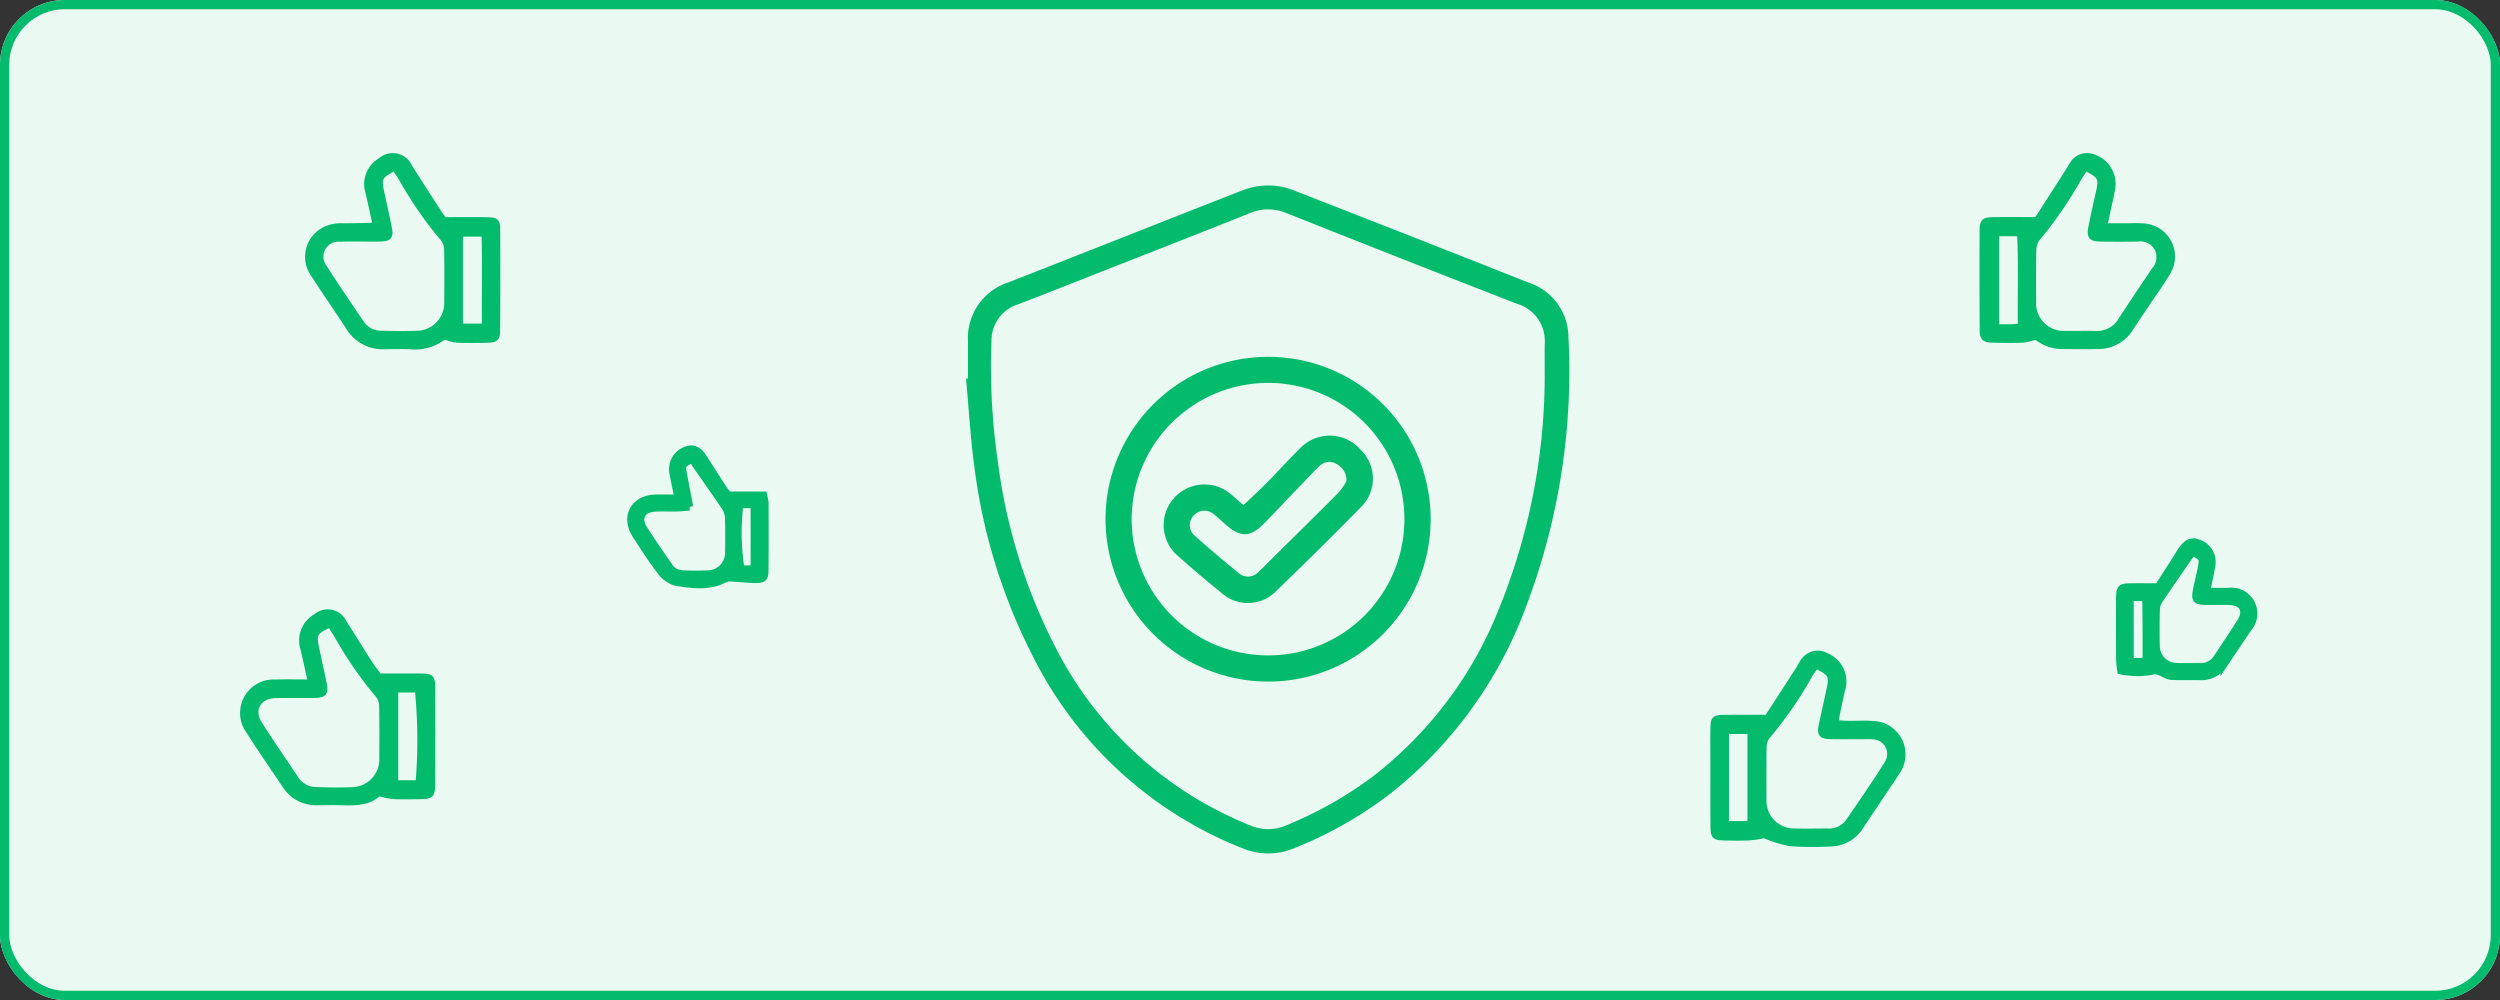 <svg xmlns="http://www.w3.org/2000/svg" width="270" height="108" viewBox="0 0 270 108">
  <rect x="0" y="0" width="270" height="108" fill="#333333" stroke="none"/>
  <g id="employer-icon-2" transform="translate(-375 -1476)">
    <g id="Component_6_1" data-name="Component 6 – 1" transform="translate(375 1476)">
      <g id="Rectangle_1316" data-name="Rectangle 1316" fill="#ebf9f3" stroke="#03bb6d" stroke-width="1">
        <rect width="270" height="108" rx="7" stroke="none"/>
        <rect x="0.5" y="0.5" width="269" height="107" rx="6.5" fill="none"/>
      </g>
    </g>
    <path id="Path_13503" data-name="Path 13503" d="M-1562.238,1201.351c0-1.435,0-2.869,0-4.3a6.081,6.081,0,0,1,4.24-6.08q8.86-3.478,17.713-6.972c2.508-.987,5.011-1.982,7.527-2.949a7.23,7.23,0,0,1,5.344-.017q12.694,4.949,25.363,9.965a5.979,5.979,0,0,1,4.165,5.608,71.218,71.218,0,0,1-4.458,28.791,45.815,45.815,0,0,1-14.477,20.208,43.176,43.176,0,0,1-10.489,6.007,6.993,6.993,0,0,1-5.448.015,42.729,42.729,0,0,1-22.545-20.708,61.565,61.565,0,0,1-6.25-20.339c-.414-3.052-.587-6.138-.869-9.208Zm62.292-.317c0-1.217-.018-2.434,0-3.651a4.413,4.413,0,0,0-3.162-4.557q-12.452-4.847-24.868-9.785a5.316,5.316,0,0,0-4.165,0c-5.081,2.04-10.184,4.023-15.28,6.027-3.235,1.272-6.462,2.567-9.71,3.805a4.331,4.331,0,0,0-3.063,4.237c-.013.435-.038.869-.047,1.3a72.186,72.186,0,0,0,.748,11.829,60.592,60.592,0,0,0,6.31,20.178,40.677,40.677,0,0,0,21.033,19.187,5.156,5.156,0,0,0,4.157.008,42.218,42.218,0,0,0,9.5-5.39,43,43,0,0,0,13.5-17.911A67.263,67.263,0,0,0-1499.946,1201.033Z" transform="translate(2042.026 315.75)" fill="#03bb6d" stroke="#03bb6d" stroke-width="0.5"/>
    <path id="Path_13508" data-name="Path 13508" d="M-717.961,1173.457a7.724,7.724,0,0,1-1.4.343c-1.085.04-2.172.028-3.258,0-.933-.021-1.159-.224-1.165-1.161q-.033-5.344-.009-10.688c0-.979.205-1.191,1.117-1.209,1.51-.03,3.02-.008,4.794-.008,1.03-1.6,2.2-3.424,3.373-5.249a10.07,10.07,0,0,1,.547-.885,1.854,1.854,0,0,1,1.96-.722,3.114,3.114,0,0,1,2.357,3.53c-.116.641-.262,1.276-.4,1.913s-.269,1.253-.447,2.079h2.316c.565,0,1.132-.031,1.694.011a3.34,3.34,0,0,1,2.716,5.215c-.672,1.115-1.439,2.172-2.163,3.255-.579.867-1.17,1.726-1.734,2.6a4.166,4.166,0,0,1-3.594,2.007c-1.3.031-2.607.014-3.91,0A4.442,4.442,0,0,1-717.961,1173.457Zm5.359-18.212c-.292.458-.551.849-.794,1.25a41.309,41.309,0,0,1-4.371,6.32,2.141,2.141,0,0,0-.4,1.3c-.045,1.869-.025,3.74-.022,5.61a3.2,3.2,0,0,0,3.269,3.295c1.131.018,2.262-.02,3.392.01a2.952,2.952,0,0,0,2.724-1.467q1.782-2.731,3.618-5.427a2.063,2.063,0,0,0,.3-2.2,2.022,2.022,0,0,0-2.074-1.058c-1.348.021-2.7.023-4.045,0-1.016-.019-1.235-.281-1.043-1.29.243-1.28.544-2.549.823-3.823C-710.9,1156.257-710.992,1156.077-712.6,1155.245Zm-7.065,16.993c-.04-3.374.079-6.644-.075-9.93h-2.443v10c.577,0,1.052.006,1.528,0C-720.4,1172.3-720.14,1172.271-719.666,1172.238Z" transform="translate(1312.84 338.961)" fill="#03bb6d" stroke="#03bb6d" stroke-width="0.5"/>
    <path id="Path_13509" data-name="Path 13509" d="M-2094.7,1173.415a5.137,5.137,0,0,1-3.733,1.081c-.91-.036-1.823-.005-2.735,0a4.369,4.369,0,0,1-3.941-2.1c-1.226-1.9-2.522-3.745-3.745-5.643a3.342,3.342,0,0,1,.671-4.653,3.859,3.859,0,0,1,2.452-.71c1.041,0,2.082-.024,3.123-.047.076,0,.15-.074.357-.183-.24-1.09-.474-2.222-.742-3.346a2.993,2.993,0,0,1,1.354-3.488,2.017,2.017,0,0,1,3.189.684q1.641,2.581,3.309,5.144a6.681,6.681,0,0,0,.449.579c1.678,0,3.229-.026,4.78.01.791.018.971.213.975,1.057q.025,5.471-.01,10.942c-.005.815-.217,1.025-.993,1.048-1.171.035-2.345.038-3.516,0A5.652,5.652,0,0,1-2094.7,1173.415Zm-5.417-18.2c-1.6.9-1.671,1.046-1.348,2.563.272,1.273.571,2.541.817,3.819.2,1.014,0,1.247-1.042,1.265-1.433.024-2.868-.029-4.3.019a1.869,1.869,0,0,0-1.653,3c1.279,2.016,2.633,3.985,3.971,5.963a2.483,2.483,0,0,0,2.086,1.149c1.389.024,2.782.056,4.169-.007a3.26,3.26,0,0,0,2.934-3.1c.014-1.954.026-3.909-.011-5.863a1.9,1.9,0,0,0-.376-1.168,40.322,40.322,0,0,1-4.452-6.408C-2099.562,1156.052-2099.823,1155.667-2100.115,1155.212Zm9.694,17.012c-.016-3.41.063-6.682-.033-9.9h-2.509v9.9Z" transform="translate(2517.711 338.974)" fill="#03bb6d" stroke="#03bb6d" stroke-width="0.5"/>
    <path id="Path_13511" data-name="Path 13511" d="M-940.727,1572.515c1-1.546,2.157-3.326,3.308-5.109.212-.328.37-.695.606-1a1.926,1.926,0,0,1,2.559-.541,3.055,3.055,0,0,1,1.687,3.806q-.318,1.464-.622,2.931a2.932,2.932,0,0,0,0,.488c.4.027.776.071,1.155.076.913.012,1.83-.052,2.738.017a3.358,3.358,0,0,1,2.7,5.238c-.311.522-.667,1.017-1.006,1.523-.99,1.481-1.977,2.965-2.974,4.442a3.917,3.917,0,0,1-3.271,1.852,36.409,36.409,0,0,1-4.429-.033,13.745,13.745,0,0,1-2.747-.862,14.153,14.153,0,0,1-1.6.238c-.911.044-1.826.027-2.738.007-1.04-.022-1.207-.174-1.217-1.224-.02-2.3-.008-4.608-.01-6.912,0-1.261-.023-2.522,0-3.782.021-.973.178-1.128,1.16-1.145C-943.955,1572.5-942.488,1572.515-940.727,1572.515Zm5.319-5.465c-.236.332-.453.6-.628.888a41.3,41.3,0,0,1-4.651,6.742,1.932,1.932,0,0,0-.331,1.186c-.034,1.91-.023,3.821-.016,5.732a3.218,3.218,0,0,0,3.1,3.189c1.258.04,2.518.01,3.778.008a2.481,2.481,0,0,0,2.159-1.009c1.431-2.072,2.863-4.146,4.2-6.281a1.831,1.831,0,0,0-1.524-2.836c-.344-.034-.694-.011-1.042-.011-1.172,0-2.346.019-3.517-.01-1.022-.026-1.211-.281-1-1.3.272-1.317.585-2.626.857-3.943C-933.746,1568.057-933.9,1567.791-935.408,1567.05Zm-7.176,7.041h-2.5v9.9h2.5Z" transform="translate(1506.562 -19.069)" fill="#03bb6d" stroke="#03bb6d" stroke-width="0.5"/>
    <path id="Path_13512" data-name="Path 13512" d="M-2156.01,1538.965c-.293-1.325-.531-2.469-.8-3.6a2.988,2.988,0,0,1,1.4-3.477,1.979,1.979,0,0,1,3.1.646c.912,1.429,1.8,2.875,2.712,4.3.352.547.761,1.057,1.075,1.489,1.558,0,3.023-.014,4.487,0,1.138.014,1.288.154,1.292,1.283q.017,5.219-.007,10.438c-.005,1.193-.165,1.335-1.368,1.352-.957.013-1.915.034-2.87-.006a11.811,11.811,0,0,1-1.605-.316c-.989.984-2.5,1.033-4.039.979-.869-.03-1.74,0-2.609,0a4.022,4.022,0,0,1-3.525-1.876c-1.307-1.95-2.65-3.879-3.905-5.862a3.366,3.366,0,0,1,2.907-5.343C-2158.56,1538.938-2157.352,1538.965-2156.01,1538.965Zm2.137-6.108c-1.542.686-1.717.98-1.441,2.307s.579,2.628.842,3.947c.216,1.083.018,1.334-1.078,1.353-1.39.023-2.78-.018-4.169.014-1.835.042-2.677,1.507-1.706,3.034,1.258,1.978,2.59,3.909,3.9,5.856a2.531,2.531,0,0,0,2.056,1.213c1.432.048,2.87.08,4.3,0a3.247,3.247,0,0,0,2.886-3.145c.009-1.954.023-3.909-.018-5.863a1.9,1.9,0,0,0-.409-1.154,40.45,40.45,0,0,1-4.37-6.307C-2153.33,1533.706-2153.587,1533.311-2153.873,1532.857Zm9.51,16.994a55.829,55.829,0,0,0-.075-9.973h-2.3v9.973Z" transform="translate(2564.497 10.666)" fill="#03bb6d" stroke="#03bb6d" stroke-width="0.5"/>
    <path id="Path_13517" data-name="Path 13517" d="M-1831.328,1401.833h3.793a5.269,5.269,0,0,1,.155.848c.009,2.391.017,4.783-.007,7.174-.01.939-.134,1.064-1.063,1.054-.9-.01-1.8-.123-2.7-.167a1.214,1.214,0,0,0-.6.131c-1.691.887-3.483.619-5.225.341a3.005,3.005,0,0,1-1.637-1.162c-.979-1.272-1.858-2.625-2.72-3.982-1.215-1.913-.175-3.834,2.1-3.914.774-.027,1.55,0,2.48,0-.195-.979-.366-1.812-.525-2.647a2.17,2.17,0,0,1,1.348-2.524c.73-.307,1.333-.076,1.858.733.757,1.166,1.5,2.34,2.258,3.506C-1831.7,1401.4-1831.549,1401.557-1831.328,1401.833Zm-4.189,1.256c-.584.043-1,.092-1.425.1-.783.016-1.568-.03-2.348.018-1.383.084-1.918,1.089-1.176,2.258.862,1.358,1.791,2.673,2.693,4.005a1.865,1.865,0,0,0,1.531.867,27.593,27.593,0,0,0,2.869-.005,2.276,2.276,0,0,0,2.091-2.262c.025-1.3.037-2.611-.019-3.914a2.421,2.421,0,0,0-.439-1.159c-.916-1.371-1.877-2.713-2.818-4.068-.239-.344-.466-.7-.694-1.039-1.118.648-1.125.656-.942,1.637C-1835.981,1400.668-1835.762,1401.807-1835.518,1403.089Zm6.995,6.717v-6.979h-1.581a25.166,25.166,0,0,0,.124,6.979Z" transform="translate(2284.987 127.656)" fill="#03bb6d" stroke="#03bb6d" stroke-width="0.8"/>
    <path id="Path_13518" data-name="Path 13518" d="M-609.588,1487.728a10.565,10.565,0,0,1-.124-1.126q-.02-3.323-.007-6.647c.005-1.175.1-1.259,1.257-1.272.909-.01,1.817,0,2.9,0,.732-1.141,1.539-2.37,2.313-3.619.671-1.082,1.139-1.381,1.923-1.146a2.139,2.139,0,0,1,1.538,2.4c-.135.894-.353,1.775-.575,2.86.875,0,1.638.023,2.4-.006a2.4,2.4,0,0,1,2.408,1.228,2.411,2.411,0,0,1-.257,2.692q-1.324,1.935-2.625,3.887a2.927,2.927,0,0,1-2.647,1.37c-.825-.01-1.651,0-2.476-.007-.173,0-.347-.021-.52-.023-.795-.01-1.333-.852-2.3-.532a7.932,7.932,0,0,1-2.46.053A5.883,5.883,0,0,1-609.588,1487.728Zm7.756-12.833c-.162.2-.277.323-.373.462-1.107,1.6-2.222,3.2-3.3,4.825a1.884,1.884,0,0,0-.282.953c-.032,1.3-.033,2.6-.011,3.907a2.265,2.265,0,0,0,2.217,2.249c.823.036,1.65-.01,2.474.015a2.128,2.128,0,0,0,1.962-1.052c.832-1.271,1.694-2.523,2.5-3.813.744-1.2.222-2.152-1.181-2.207-.78-.031-1.563,0-2.344-.009-1.374-.011-1.463-.11-1.205-1.394.154-.766.355-1.521.5-2.289C-600.7,1475.553-600.736,1475.516-601.832,1474.895Zm-5.022,11.849c0-1.253,0-2.372,0-3.491-.005-1.15-.02-2.3-.03-3.442h-1.728v6.933Z" transform="translate(1213.651 60.71)" fill="#03bb6d" stroke="#03bb6d" stroke-width="0.8"/>
    <path id="Path_13549" data-name="Path 13549" d="M-1429.794,1356.963a17.315,17.315,0,0,1-17.365-17.3,17.313,17.313,0,0,1,17.264-17.272,17.276,17.276,0,0,1,17.349,17.3A17.283,17.283,0,0,1-1429.794,1356.963Zm-.056-2.327a14.938,14.938,0,0,0,14.969-14.891,14.952,14.952,0,0,0-14.961-15.038,15,15,0,0,0-14.994,15.029A14.987,14.987,0,0,0-1429.85,1354.636Z" transform="translate(1941.805 192.397)" fill="#03bb6d" stroke="#03bb6d" stroke-width="0.5"/>
    <path id="Path_13566" data-name="Path 13566" d="M-1390.7,1395.185c1.011-.969,1.906-1.789,2.759-2.651,1.222-1.235,2.373-2.541,3.625-3.743a4.143,4.143,0,0,1,6.055.221,4.062,4.062,0,0,1,.079,5.852q-4.515,4.6-9.167,9.075a4,4,0,0,1-5.563.192q-2.382-1.922-4.671-3.959a4.126,4.126,0,0,1-.517-5.835,4.159,4.159,0,0,1,5.944-.425C-1391.663,1394.32-1391.19,1394.759-1390.7,1395.185Zm11.362-2.867a2.228,2.228,0,0,0-1.262-2.17,1.674,1.674,0,0,0-1.952.192,8.7,8.7,0,0,0-.84.816c-1.715,1.786-3.421,3.58-5.14,5.363-1.507,1.564-2.393,1.6-3.99.184-.39-.346-.761-.717-1.173-1.034a1.823,1.823,0,0,0-2.578.126,1.738,1.738,0,0,0,.169,2.561c1.519,1.363,3.08,2.682,4.666,3.967a1.781,1.781,0,0,0,2.582-.15c.39-.344.747-.727,1.118-1.094,2.5-2.474,5.017-4.936,7.494-7.435A7.4,7.4,0,0,0-1379.342,1392.318Z" transform="translate(1900.001 135.714)" fill="#03bb6d" stroke="#03bb6d" stroke-width="0.5"/>
  </g>
</svg>
